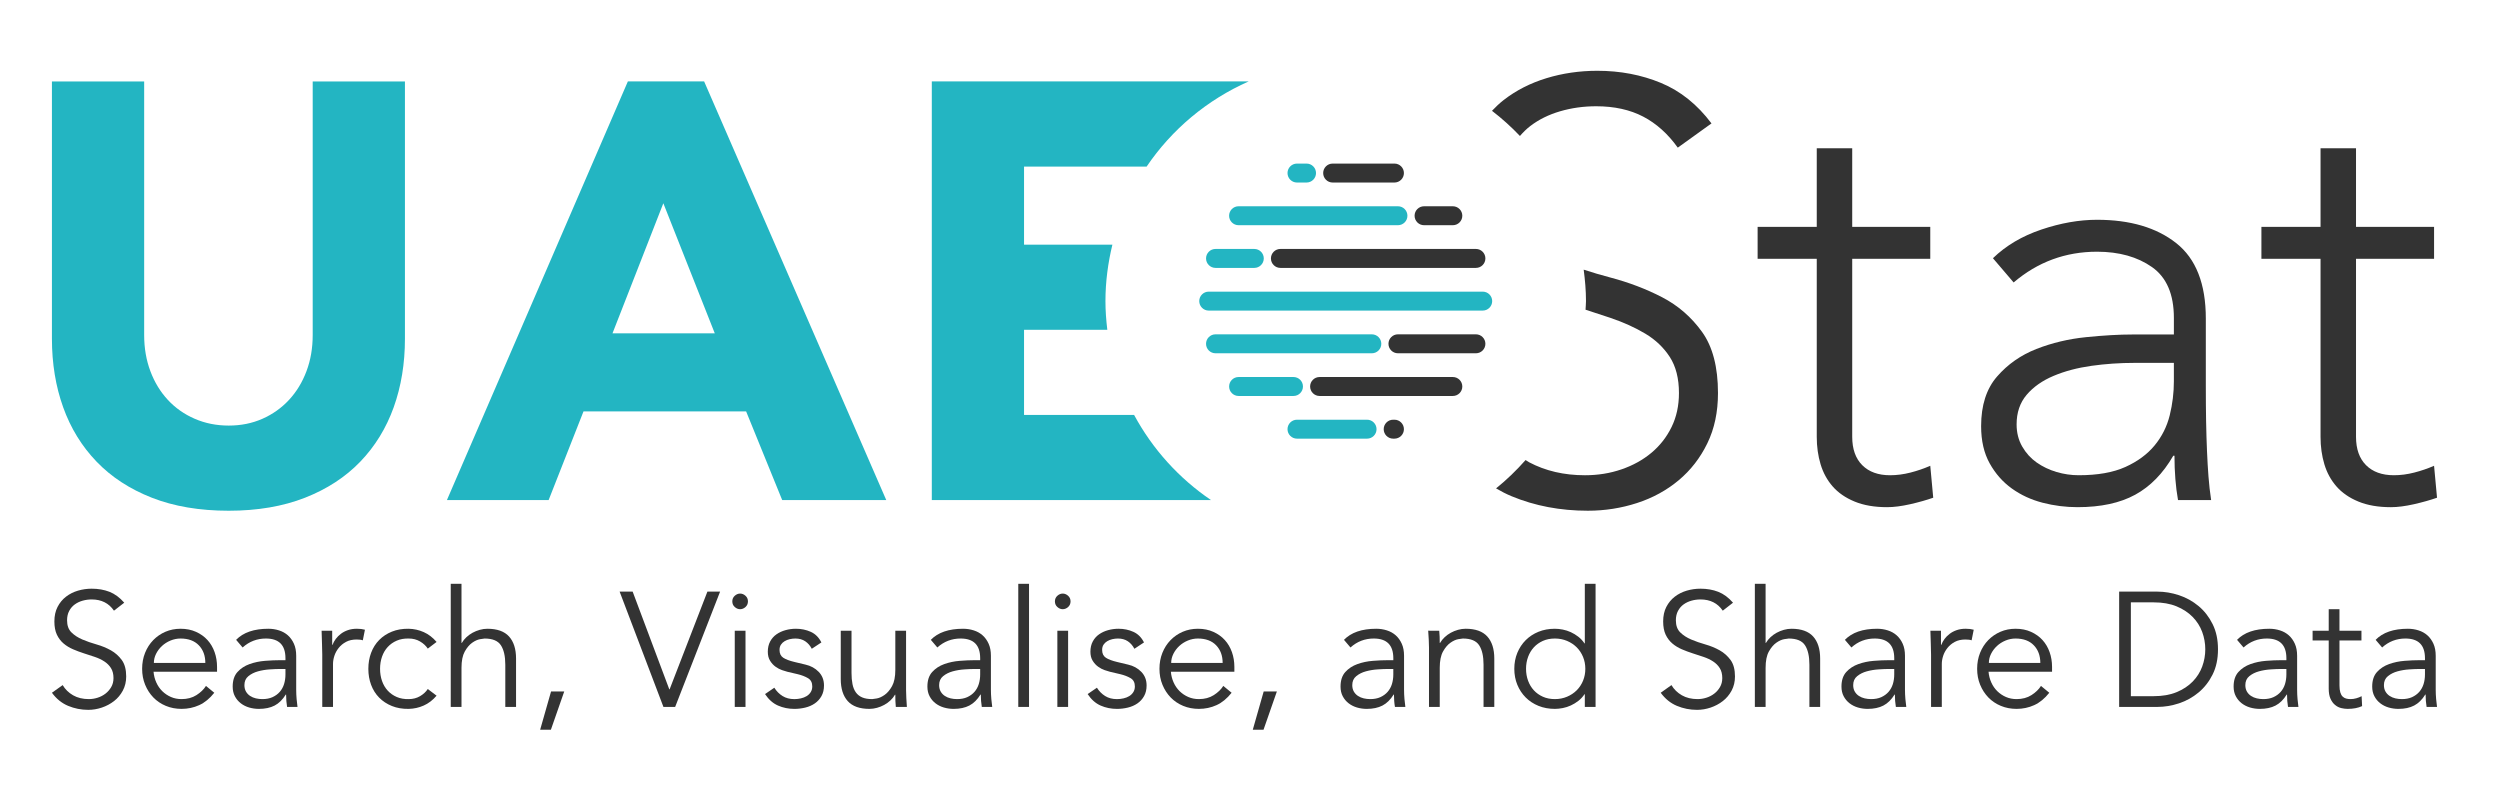 <svg xmlns="http://www.w3.org/2000/svg" xmlns:xlink="http://www.w3.org/1999/xlink" id="Layer_1" x="0px" y="0px" width="348.819px" height="111.811px" viewBox="0 0 348.819 111.811" xml:space="preserve"><path fill="#333333" d="M231.91,41.474c-2.228-1.154-4.647-2.075-7.26-2.763c-1.274-0.335-2.498-0.699-3.682-1.087 c0.189,1.44,0.32,2.898,0.32,4.39c0,0.404-0.047,0.796-0.061,1.197c1.178,0.384,2.37,0.767,3.504,1.151 c1.786,0.606,3.397,1.334,4.827,2.187c1.429,0.852,2.57,1.939,3.425,3.258c0.852,1.32,1.278,3,1.278,5.034 c0,1.759-0.345,3.341-1.032,4.743c-0.688,1.403-1.621,2.598-2.804,3.589c-1.183,0.99-2.573,1.762-4.167,2.31 c-1.596,0.552-3.301,0.826-5.116,0.826c-2.915,0-5.514-0.605-7.795-1.815c-0.171-0.091-0.321-0.209-0.487-0.306 c-1.263,1.429-2.632,2.759-4.119,3.954c0.701,0.411,1.42,0.784,2.172,1.096c3.244,1.347,6.791,2.021,10.643,2.021 c2.365,0,4.648-0.359,6.85-1.073c2.198-0.713,4.137-1.774,5.815-3.176c1.677-1.402,3.011-3.121,4-5.157 c0.992-2.034,1.486-4.372,1.486-7.012c0-3.63-0.742-6.477-2.229-8.54C235.994,44.239,234.138,42.629,231.91,41.474"></path><path fill="#333333" d="M212.073,18.973c0.437-0.503,0.905-0.975,1.438-1.383c1.184-0.908,2.571-1.595,4.168-2.063 c1.594-0.466,3.271-0.701,5.031-0.701c2.53,0,4.717,0.483,6.559,1.443c1.844,0.963,3.453,2.408,4.828,4.331l4.703-3.382 c-1.98-2.639-4.332-4.523-7.054-5.651c-2.724-1.127-5.683-1.691-8.87-1.691c-2.475,0-4.84,0.344-7.096,1.03 c-2.255,0.689-4.248,1.707-5.98,3.054c-0.589,0.458-1.121,0.968-1.627,1.501C209.564,16.531,210.868,17.702,212.073,18.973"></path><path fill="#333333" d="M266.564,65.937c-0.965,0.247-1.911,0.372-2.848,0.372c-1.65,0-2.943-0.466-3.879-1.401 c-0.936-0.937-1.402-2.257-1.402-3.961V36.111h10.891v-4.454h-10.891V20.684h-4.948v10.974h-8.251v4.454h8.251v24.835 c0,1.375,0.178,2.655,0.536,3.836c0.357,1.183,0.92,2.216,1.691,3.094c0.77,0.881,1.785,1.582,3.053,2.104 c1.263,0.523,2.775,0.784,4.537,0.784c0.936,0,2.006-0.139,3.217-0.412c1.209-0.275,2.281-0.579,3.217-0.908l-0.412-4.455 C268.447,65.375,267.525,65.69,266.564,65.937"></path><path fill="#333333" d="M307.937,62.926c-0.055-1.265-0.096-2.641-0.125-4.127c-0.027-1.484-0.039-3.162-0.039-5.032v-9.322 c0-4.84-1.377-8.347-4.125-10.519c-2.752-2.173-6.437-3.26-11.056-3.26c-2.475,0-5.063,0.453-7.757,1.361 c-2.695,0.908-4.95,2.242-6.766,4.002l2.889,3.382c3.354-2.859,7.232-4.29,11.634-4.29c3.078,0,5.638,0.716,7.673,2.146 c2.033,1.431,3.051,3.794,3.051,7.095v2.309h-5.773c-1.872,0-4.03,0.125-6.477,0.372c-2.448,0.248-4.758,0.799-6.932,1.65 c-2.172,0.854-4.001,2.133-5.484,3.838c-1.486,1.704-2.229,4.014-2.229,6.929c0,2.035,0.398,3.768,1.196,5.197 c0.797,1.433,1.827,2.6,3.094,3.507c1.263,0.908,2.694,1.568,4.29,1.981c1.594,0.412,3.217,0.619,4.868,0.619 c3.243,0,5.926-0.578,8.043-1.733c2.118-1.155,3.891-2.97,5.321-5.445h0.166c0,2.256,0.164,4.319,0.494,6.187h4.621 c-0.164-1.1-0.289-2.199-0.371-3.299C308.06,65.374,307.99,64.191,307.937,62.926 M303.316,53.189c0,1.596-0.191,3.178-0.576,4.746 c-0.387,1.567-1.088,2.969-2.105,4.206c-1.017,1.238-2.379,2.242-4.083,3.013c-1.705,0.77-3.877,1.154-6.518,1.154 c-1.046,0-2.077-0.151-3.095-0.453c-1.018-0.303-1.938-0.742-2.764-1.321c-0.824-0.578-1.498-1.32-2.021-2.227 c-0.522-0.908-0.782-1.94-0.782-3.095c0-1.649,0.466-3.023,1.401-4.124c0.935-1.1,2.188-1.981,3.756-2.641 c1.566-0.66,3.326-1.126,5.279-1.402c1.951-0.274,3.973-0.413,6.063-0.413h5.444V53.189z"></path><path fill="#333333" d="M339.619,64.988c-0.879,0.386-1.801,0.701-2.763,0.948c-0.963,0.248-1.911,0.372-2.847,0.372 c-1.65,0-2.943-0.466-3.878-1.402c-0.937-0.936-1.402-2.256-1.402-3.961V36.111h10.89v-4.454h-10.89V20.685h-4.95v10.973h-8.25 v4.454h8.25v24.834c0,1.376,0.178,2.655,0.536,3.837c0.357,1.183,0.921,2.215,1.692,3.094c0.768,0.881,1.785,1.582,3.051,2.103 c1.266,0.523,2.777,0.785,4.54,0.785c0.935,0,2.007-0.139,3.217-0.413c1.208-0.276,2.281-0.578,3.218-0.907L339.619,64.988z"></path><path fill="#23B5C2" d="M182.298,25.468h-1.333c-0.729,0-1.322-0.593-1.322-1.322s0.593-1.322,1.322-1.322h1.333 c0.73,0,1.322,0.592,1.322,1.322S183.028,25.468,182.298,25.468"></path><path fill="#23B5C2" d="M195.052,31.423h-22.237c-0.729,0-1.322-0.593-1.322-1.321c0-0.73,0.593-1.322,1.322-1.322h22.237 c0.729,0,1.322,0.592,1.322,1.322C196.375,30.83,195.781,31.423,195.052,31.423"></path><path fill="#23B5C2" d="M175.01,37.38h-5.411c-0.73,0-1.322-0.593-1.322-1.322c0-0.73,0.592-1.322,1.322-1.322h5.411 c0.729,0,1.322,0.592,1.322,1.322C176.332,36.788,175.739,37.38,175.01,37.38"></path><path fill="#23B5C2" d="M206.878,43.336H168.65c-0.729,0-1.322-0.593-1.322-1.322c0-0.73,0.592-1.322,1.322-1.322h38.229 c0.729,0,1.322,0.592,1.322,1.322C208.201,42.743,207.608,43.336,206.878,43.336"></path><path fill="#23B5C2" d="M191.408,49.292h-21.81c-0.729,0-1.322-0.593-1.322-1.322c0-0.73,0.593-1.322,1.322-1.322h21.81 c0.73,0,1.322,0.592,1.322,1.322C192.73,48.699,192.138,49.292,191.408,49.292"></path><path fill="#23B5C2" d="M180.476,55.249h-7.658c-0.73,0-1.322-0.593-1.322-1.322c0-0.73,0.592-1.322,1.322-1.322h7.658 c0.73,0,1.322,0.592,1.322,1.322C181.798,54.656,181.206,55.249,180.476,55.249"></path><path fill="#23B5C2" d="M190.743,61.204h-9.778c-0.729,0-1.322-0.593-1.322-1.321c0-0.73,0.593-1.322,1.322-1.322h9.778 c0.729,0,1.322,0.592,1.322,1.322C192.065,60.611,191.472,61.204,190.743,61.204"></path><path fill="#333333" d="M194.563,25.468h-8.621c-0.73,0-1.322-0.593-1.322-1.322s0.592-1.322,1.322-1.322h8.621 c0.729,0,1.322,0.592,1.322,1.322S195.292,25.468,194.563,25.468"></path><path fill="#333333" d="M202.71,31.423h-4.014c-0.73,0-1.322-0.593-1.322-1.321c0-0.73,0.592-1.322,1.322-1.322h4.014 c0.73,0,1.322,0.592,1.322,1.322C204.033,30.83,203.441,31.423,202.71,31.423"></path><path fill="#333333" d="M205.931,37.38h-27.278c-0.729,0-1.322-0.593-1.322-1.322c0-0.73,0.593-1.322,1.322-1.322h27.278 c0.73,0,1.322,0.592,1.322,1.322C207.253,36.788,206.662,37.38,205.931,37.38"></path><path fill="#333333" d="M205.931,49.292h-10.879c-0.73,0-1.322-0.593-1.322-1.322c0-0.73,0.592-1.322,1.322-1.322h10.879 c0.73,0,1.322,0.592,1.322,1.322C207.253,48.699,206.662,49.292,205.931,49.292"></path><path fill="#333333" d="M202.71,55.249H184.12c-0.729,0-1.322-0.593-1.322-1.322c0-0.73,0.593-1.322,1.322-1.322h18.591 c0.73,0,1.322,0.592,1.322,1.322C204.033,54.656,203.441,55.249,202.71,55.249"></path><path fill="#333333" d="M194.563,61.204h-0.176c-0.729,0-1.322-0.593-1.322-1.321c0-0.73,0.593-1.322,1.322-1.322h0.176 c0.729,0,1.322,0.592,1.322,1.322C195.885,60.611,195.292,61.204,194.563,61.204"></path><path fill="#23B5C2" d="M43.63,46.757c0,1.815-0.289,3.493-0.867,5.032c-0.577,1.541-1.389,2.875-2.434,4.002 c-1.045,1.128-2.283,2.009-3.712,2.64c-1.431,0.632-2.999,0.949-4.703,0.949c-1.706,0-3.287-0.316-4.744-0.949 c-1.458-0.631-2.71-1.512-3.754-2.64c-1.045-1.127-1.856-2.461-2.434-4.002c-0.577-1.539-0.866-3.217-0.866-5.032V11.362H7.245 v35.89c0,3.464,0.523,6.656,1.568,9.571c1.044,2.914,2.599,5.445,4.661,7.589c2.063,2.146,4.634,3.824,7.715,5.034 c3.08,1.208,6.654,1.815,10.725,1.815c4.015,0,7.562-0.607,10.643-1.815c3.08-1.21,5.651-2.888,7.715-5.034 c2.062-2.144,3.615-4.675,4.661-7.589c1.044-2.915,1.567-6.107,1.567-9.571v-35.89H43.63V46.757z"></path><path fill="#23B5C2" d="M87.604,11.361L62.357,69.774h14.192l4.867-12.375h22.688l5.034,12.375h14.52L98.246,11.361H87.604z  M85.459,46.51l7.095-18.151l7.178,18.151H85.459z"></path><path fill="#23B5C2" d="M158.238,57.894h-15.356V46.013H154.5c-0.156-1.314-0.26-2.643-0.26-3.999c0-2.719,0.359-5.349,0.97-7.88 h-12.328V23.243h17.104c3.512-5.188,8.449-9.32,14.236-11.881h-44.21v58.413h38.958C164.504,66.746,160.811,62.667,158.238,57.894"></path><path fill="#333333" d="M15.902,85.206c-0.713-1.045-1.75-1.567-3.114-1.567c-0.423,0-0.84,0.056-1.249,0.17 c-0.409,0.113-0.776,0.288-1.102,0.522c-0.326,0.235-0.588,0.538-0.784,0.91c-0.197,0.371-0.295,0.806-0.295,1.306 c0,0.728,0.204,1.292,0.613,1.692c0.409,0.403,0.917,0.732,1.523,0.989c0.606,0.258,1.268,0.487,1.988,0.692 c0.719,0.204,1.382,0.478,1.988,0.818s1.113,0.792,1.522,1.352c0.409,0.562,0.614,1.326,0.614,2.295 c0,0.727-0.156,1.382-0.466,1.965c-0.311,0.584-0.719,1.072-1.227,1.466c-0.507,0.394-1.076,0.697-1.704,0.909 c-0.629,0.212-1.261,0.318-1.897,0.318c-0.985,0-1.92-0.186-2.807-0.557c-0.886-0.371-1.64-0.98-2.26-1.829l1.499-1.067 c0.348,0.59,0.83,1.063,1.449,1.419c0.62,0.356,1.352,0.534,2.198,0.534c0.407,0,0.815-0.063,1.223-0.193 c0.407-0.128,0.774-0.318,1.098-0.568c0.325-0.249,0.593-0.557,0.805-0.92c0.211-0.364,0.317-0.78,0.317-1.25 c0-0.56-0.118-1.026-0.353-1.397c-0.235-0.371-0.545-0.682-0.931-0.931c-0.386-0.251-0.826-0.459-1.318-0.626 c-0.493-0.166-1-0.333-1.522-0.499c-0.523-0.167-1.031-0.356-1.523-0.569c-0.492-0.212-0.931-0.479-1.318-0.806 c-0.386-0.326-0.697-0.735-0.932-1.227c-0.234-0.493-0.351-1.109-0.351-1.852c0-0.773,0.147-1.446,0.442-2.022 c0.296-0.576,0.69-1.053,1.182-1.432c0.492-0.378,1.049-0.659,1.67-0.841c0.621-0.181,1.257-0.273,1.908-0.273 c0.91,0,1.735,0.144,2.477,0.433c0.743,0.288,1.432,0.795,2.068,1.522L15.902,85.206z"></path><path fill="#333333" d="M21.424,93.728c0.045,0.53,0.173,1.03,0.386,1.499c0.211,0.47,0.492,0.875,0.84,1.216 c0.349,0.341,0.75,0.609,1.204,0.807c0.455,0.196,0.947,0.294,1.478,0.294c0.803,0,1.495-0.184,2.079-0.556 c0.582-0.371,1.026-0.799,1.328-1.284l1.16,0.955c-0.636,0.803-1.337,1.378-2.102,1.726c-0.765,0.348-1.587,0.523-2.465,0.523 c-0.788,0-1.52-0.141-2.193-0.42c-0.674-0.28-1.253-0.671-1.738-1.17c-0.485-0.501-0.868-1.091-1.148-1.773 c-0.281-0.681-0.42-1.424-0.42-2.227s0.136-1.545,0.408-2.226c0.273-0.682,0.652-1.273,1.137-1.773 c0.485-0.499,1.052-0.889,1.704-1.17c0.651-0.28,1.356-0.42,2.113-0.42c0.803,0,1.523,0.145,2.158,0.433 c0.637,0.288,1.171,0.67,1.602,1.146c0.433,0.478,0.762,1.038,0.989,1.681c0.227,0.645,0.341,1.33,0.341,2.057v0.682H21.424z  M28.649,92.5c0-1.014-0.303-1.836-0.909-2.465c-0.606-0.629-1.455-0.943-2.545-0.943c-0.485,0-0.954,0.095-1.409,0.284 c-0.454,0.19-0.852,0.443-1.193,0.761c-0.341,0.318-0.613,0.682-0.818,1.091c-0.204,0.409-0.306,0.833-0.306,1.272H28.649z"></path><path fill="#333333" d="M39.829,92.114v-0.273c0-1.833-0.909-2.749-2.727-2.749c-1.242,0-2.326,0.417-3.249,1.249l-0.909-1.066 c1-1.03,2.5-1.546,4.499-1.546c0.515,0,1.011,0.076,1.488,0.228c0.477,0.152,0.89,0.382,1.239,0.692 c0.348,0.311,0.628,0.701,0.84,1.171c0.213,0.47,0.318,1.031,0.318,1.681v4.749c0,0.409,0.02,0.838,0.057,1.284 c0.038,0.447,0.08,0.815,0.125,1.102h-1.454c-0.045-0.257-0.079-0.538-0.102-0.84c-0.023-0.304-0.035-0.599-0.035-0.887h-0.045 c-0.44,0.713-0.958,1.224-1.556,1.534c-0.599,0.31-1.329,0.466-2.193,0.466c-0.47,0-0.924-0.065-1.363-0.193 c-0.44-0.129-0.829-0.326-1.17-0.591c-0.341-0.265-0.614-0.591-0.818-0.978c-0.205-0.386-0.307-0.836-0.307-1.352 c0-0.863,0.223-1.541,0.67-2.034c0.446-0.492,1.007-0.86,1.681-1.102c0.675-0.242,1.394-0.394,2.159-0.454 c0.765-0.061,1.466-0.091,2.102-0.091H39.829z M39.056,93.341c-0.378,0-0.852,0.02-1.42,0.058c-0.568,0.037-1.113,0.128-1.636,0.271 c-0.523,0.145-0.969,0.368-1.34,0.671c-0.372,0.302-0.557,0.72-0.557,1.25c0,0.349,0.072,0.647,0.216,0.896 c0.143,0.251,0.336,0.455,0.579,0.614c0.242,0.16,0.511,0.273,0.807,0.341c0.295,0.068,0.594,0.102,0.897,0.102 c0.546,0,1.019-0.09,1.42-0.271c0.402-0.183,0.739-0.428,1.012-0.738c0.273-0.311,0.472-0.675,0.602-1.091 c0.128-0.417,0.193-0.86,0.193-1.33v-0.772H39.056z"></path><path fill="#333333" d="M44.964,91.318c0-0.469-0.012-0.946-0.034-1.431c-0.023-0.485-0.042-1.114-0.057-1.886h1.477v1.976h0.045 c0.107-0.287,0.258-0.564,0.455-0.829c0.196-0.265,0.435-0.503,0.716-0.715c0.279-0.212,0.605-0.383,0.977-0.512 c0.37-0.128,0.791-0.193,1.261-0.193c0.423,0,0.795,0.046,1.113,0.136l-0.295,1.478c-0.197-0.075-0.485-0.113-0.863-0.113 c-0.577,0-1.068,0.11-1.478,0.33c-0.409,0.219-0.75,0.499-1.022,0.84s-0.474,0.708-0.603,1.102 c-0.128,0.394-0.193,0.773-0.193,1.136v5.999h-1.499V91.318z"></path><path fill="#333333" d="M59.688,90.5c-0.258-0.393-0.617-0.727-1.08-0.999c-0.462-0.273-0.988-0.409-1.579-0.409 c-0.621-0.016-1.178,0.083-1.67,0.295c-0.492,0.212-0.913,0.508-1.261,0.886c-0.348,0.379-0.613,0.829-0.795,1.352 c-0.182,0.523-0.273,1.087-0.273,1.693s0.091,1.17,0.273,1.693c0.182,0.521,0.447,0.973,0.795,1.352s0.769,0.674,1.261,0.886 c0.492,0.212,1.049,0.311,1.67,0.295c0.591,0,1.117-0.137,1.579-0.409c0.463-0.272,0.822-0.605,1.08-0.999l1.227,0.931 c-0.531,0.622-1.129,1.079-1.795,1.375c-0.667,0.295-1.363,0.45-2.091,0.466c-0.863,0.014-1.644-0.118-2.34-0.398 c-0.697-0.281-1.292-0.67-1.784-1.171c-0.492-0.499-0.867-1.094-1.124-1.783c-0.259-0.689-0.387-1.436-0.387-2.238 s0.128-1.548,0.387-2.238c0.257-0.689,0.632-1.284,1.124-1.784c0.492-0.5,1.087-0.89,1.784-1.17c0.696-0.28,1.477-0.412,2.34-0.398 c0.728,0.015,1.424,0.171,2.091,0.466c0.666,0.296,1.264,0.754,1.795,1.374L59.688,90.5z"></path><path fill="#333333" d="M62.891,81.458h1.5v8.248h0.045c0.167-0.288,0.379-0.553,0.637-0.796c0.257-0.242,0.545-0.45,0.863-0.624 c0.318-0.174,0.655-0.31,1.011-0.409s0.708-0.148,1.056-0.148c1.364,0,2.372,0.36,3.023,1.079c0.651,0.72,0.977,1.746,0.977,3.079 v6.748h-1.5v-5.884c0-1.183-0.204-2.087-0.613-2.716c-0.409-0.628-1.167-0.942-2.273-0.942c-0.076,0-0.288,0.03-0.636,0.09 c-0.348,0.061-0.715,0.227-1.102,0.5c-0.386,0.273-0.731,0.682-1.034,1.227s-0.454,1.303-0.454,2.272v5.453h-1.5V81.458z"></path><polygon fill="#333333" points="76.865,101.816 75.366,101.816 76.888,96.477 78.728,96.477 "></polygon><polygon fill="#333333" points="93.385,96.181 93.43,96.181 98.702,82.547 100.474,82.547 94.203,98.635 92.567,98.635  86.455,82.547 88.273,82.547 "></polygon><path fill="#333333" d="M104.359,83.911c0,0.318-0.114,0.579-0.341,0.784c-0.227,0.204-0.477,0.306-0.75,0.306 c-0.272,0-0.522-0.102-0.75-0.306c-0.226-0.205-0.341-0.466-0.341-0.784c0-0.318,0.115-0.58,0.341-0.784 c0.228-0.204,0.478-0.307,0.75-0.307c0.273,0,0.523,0.103,0.75,0.307C104.246,83.331,104.359,83.593,104.359,83.911 M104.019,98.635 h-1.5V88.001h1.5V98.635z"></path><path fill="#333333" d="M113.266,90.523c-0.228-0.439-0.531-0.788-0.909-1.045c-0.379-0.257-0.841-0.386-1.386-0.386 c-0.258,0-0.519,0.031-0.784,0.09c-0.265,0.061-0.504,0.156-0.716,0.285c-0.212,0.128-0.383,0.291-0.511,0.488 c-0.129,0.197-0.194,0.439-0.194,0.728c0,0.5,0.174,0.864,0.523,1.091c0.349,0.227,0.871,0.424,1.568,0.59l1.523,0.364 c0.741,0.167,1.359,0.504,1.851,1.012c0.492,0.507,0.739,1.139,0.739,1.897c0,0.576-0.117,1.071-0.352,1.488 c-0.236,0.417-0.546,0.758-0.932,1.022c-0.386,0.266-0.829,0.459-1.329,0.58s-1.008,0.182-1.523,0.182 c-0.818,0-1.579-0.156-2.283-0.466c-0.705-0.31-1.307-0.845-1.806-1.602l1.294-0.887c0.303,0.485,0.686,0.872,1.148,1.16 s1.011,0.431,1.647,0.431c0.303,0,0.606-0.034,0.909-0.102c0.303-0.068,0.572-0.174,0.807-0.318 c0.235-0.144,0.424-0.329,0.568-0.557c0.143-0.227,0.216-0.492,0.216-0.795c0-0.53-0.197-0.913-0.591-1.148 c-0.394-0.233-0.871-0.42-1.431-0.556l-1.455-0.341c-0.181-0.045-0.428-0.121-0.738-0.228c-0.311-0.105-0.614-0.265-0.909-0.478 c-0.296-0.211-0.549-0.488-0.761-0.829c-0.213-0.341-0.318-0.761-0.318-1.261c0-0.545,0.109-1.023,0.329-1.432 c0.219-0.409,0.515-0.742,0.887-1c0.37-0.257,0.791-0.451,1.261-0.58c0.469-0.128,0.954-0.193,1.454-0.193 c0.741,0,1.431,0.144,2.068,0.432c0.636,0.288,1.127,0.78,1.476,1.477L113.266,90.523z"></path><path fill="#333333" d="M124.99,98.635c-0.031-0.287-0.05-0.571-0.057-0.852c-0.008-0.28-0.011-0.565-0.011-0.852h-0.046 c-0.166,0.287-0.379,0.553-0.636,0.796c-0.257,0.241-0.546,0.45-0.863,0.624c-0.318,0.175-0.655,0.31-1.012,0.409 c-0.356,0.099-0.708,0.148-1.056,0.148c-1.363,0-2.371-0.36-3.021-1.08c-0.652-0.719-0.979-1.745-0.979-3.079v-6.748h1.501v5.885 c0,0.591,0.045,1.114,0.136,1.568c0.09,0.454,0.246,0.837,0.466,1.148c0.219,0.31,0.515,0.544,0.885,0.704 c0.372,0.159,0.838,0.238,1.398,0.238c0.076,0,0.288-0.03,0.636-0.09c0.348-0.061,0.716-0.228,1.102-0.501 c0.386-0.272,0.731-0.681,1.035-1.226c0.302-0.546,0.454-1.303,0.454-2.273v-5.453h1.499v8.293c0,0.289,0.012,0.653,0.035,1.091 c0.022,0.44,0.049,0.856,0.079,1.25H124.99z"></path><path fill="#333333" d="M136.761,92.114v-0.273c0-1.833-0.909-2.749-2.727-2.749c-1.242,0-2.326,0.417-3.249,1.249l-0.909-1.066 c1-1.03,2.5-1.546,4.499-1.546c0.515,0,1.011,0.076,1.488,0.228c0.477,0.152,0.89,0.382,1.239,0.692 c0.348,0.311,0.628,0.701,0.84,1.171c0.213,0.47,0.318,1.031,0.318,1.681v4.749c0,0.409,0.02,0.838,0.057,1.284 c0.038,0.447,0.08,0.815,0.125,1.102h-1.454c-0.045-0.257-0.079-0.538-0.102-0.84c-0.023-0.304-0.035-0.599-0.035-0.887h-0.045 c-0.44,0.713-0.958,1.224-1.556,1.534c-0.599,0.31-1.329,0.466-2.193,0.466c-0.47,0-0.924-0.065-1.363-0.193 c-0.44-0.129-0.829-0.326-1.17-0.591c-0.341-0.265-0.614-0.591-0.818-0.978c-0.205-0.386-0.307-0.836-0.307-1.352 c0-0.863,0.223-1.541,0.67-2.034c0.446-0.492,1.007-0.86,1.681-1.102c0.675-0.242,1.394-0.394,2.159-0.454 c0.765-0.061,1.466-0.091,2.102-0.091H136.761z M135.988,93.341c-0.378,0-0.852,0.02-1.42,0.058 c-0.568,0.037-1.113,0.128-1.636,0.271c-0.523,0.145-0.969,0.368-1.34,0.671c-0.372,0.302-0.557,0.72-0.557,1.25 c0,0.349,0.072,0.647,0.216,0.896c0.143,0.251,0.336,0.455,0.579,0.614c0.242,0.16,0.511,0.273,0.807,0.341 c0.295,0.068,0.594,0.102,0.897,0.102c0.545,0,1.019-0.09,1.42-0.271c0.402-0.183,0.739-0.428,1.012-0.738 c0.272-0.311,0.473-0.675,0.602-1.091c0.128-0.417,0.193-0.86,0.193-1.33v-0.772H135.988z"></path><rect x="142.078" y="81.458" fill="#333333" width="1.5" height="17.177"></rect><path fill="#333333" d="M149.372,83.911c0,0.318-0.114,0.579-0.341,0.784c-0.227,0.204-0.477,0.306-0.75,0.306 s-0.522-0.102-0.75-0.306c-0.227-0.205-0.341-0.466-0.341-0.784c0-0.318,0.114-0.58,0.341-0.784c0.228-0.204,0.477-0.307,0.75-0.307 s0.523,0.103,0.75,0.307C149.257,83.331,149.372,83.593,149.372,83.911 M149.03,98.635h-1.5V88.001h1.5V98.635z"></path><path fill="#333333" d="M158.279,90.523c-0.229-0.439-0.531-0.788-0.909-1.045c-0.379-0.257-0.841-0.386-1.386-0.386 c-0.258,0-0.519,0.031-0.784,0.09c-0.265,0.061-0.504,0.156-0.716,0.285c-0.212,0.128-0.383,0.291-0.512,0.488 c-0.128,0.197-0.193,0.439-0.193,0.728c0,0.5,0.174,0.864,0.522,1.091c0.349,0.227,0.871,0.424,1.568,0.59l1.523,0.364 c0.741,0.167,1.359,0.504,1.851,1.012c0.492,0.507,0.739,1.139,0.739,1.897c0,0.576-0.117,1.071-0.353,1.488 c-0.235,0.417-0.545,0.758-0.931,1.022c-0.386,0.266-0.829,0.459-1.329,0.58s-1.008,0.182-1.523,0.182 c-0.818,0-1.579-0.156-2.283-0.466c-0.705-0.31-1.307-0.845-1.806-1.602l1.294-0.887c0.303,0.485,0.687,0.872,1.148,1.16 s1.011,0.431,1.647,0.431c0.303,0,0.606-0.034,0.909-0.102c0.303-0.068,0.572-0.174,0.807-0.318 c0.235-0.144,0.424-0.329,0.568-0.557c0.143-0.227,0.216-0.492,0.216-0.795c0-0.53-0.197-0.913-0.591-1.148 c-0.394-0.233-0.871-0.42-1.431-0.556l-1.455-0.341c-0.181-0.045-0.428-0.121-0.738-0.228c-0.311-0.105-0.614-0.265-0.909-0.478 c-0.296-0.211-0.549-0.488-0.761-0.829c-0.213-0.341-0.318-0.761-0.318-1.261c0-0.545,0.109-1.023,0.329-1.432 c0.219-0.409,0.515-0.742,0.887-1c0.37-0.257,0.791-0.451,1.261-0.58c0.469-0.128,0.954-0.193,1.454-0.193 c0.741,0,1.431,0.144,2.068,0.432c0.636,0.288,1.127,0.78,1.476,1.477L158.279,90.523z"></path><path fill="#333333" d="M163.369,93.728c0.045,0.53,0.173,1.03,0.386,1.499c0.211,0.47,0.492,0.875,0.84,1.216 c0.349,0.341,0.75,0.609,1.205,0.807c0.454,0.196,0.946,0.294,1.477,0.294c0.803,0,1.495-0.184,2.079-0.556 c0.582-0.371,1.026-0.799,1.328-1.284l1.16,0.955c-0.636,0.803-1.337,1.378-2.102,1.726c-0.765,0.348-1.587,0.523-2.465,0.523 c-0.788,0-1.52-0.141-2.193-0.42c-0.674-0.28-1.253-0.671-1.738-1.17c-0.485-0.501-0.868-1.091-1.148-1.773 c-0.281-0.681-0.42-1.424-0.42-2.227s0.136-1.545,0.408-2.226c0.273-0.682,0.652-1.273,1.137-1.773 c0.485-0.499,1.052-0.889,1.704-1.17c0.651-0.28,1.356-0.42,2.113-0.42c0.803,0,1.523,0.145,2.158,0.433 c0.637,0.288,1.171,0.67,1.602,1.146c0.433,0.478,0.762,1.038,0.989,1.681c0.227,0.645,0.341,1.33,0.341,2.057v0.682H163.369z  M170.593,92.5c0-1.014-0.303-1.836-0.909-2.465c-0.606-0.629-1.455-0.943-2.545-0.943c-0.485,0-0.954,0.095-1.409,0.284 c-0.454,0.19-0.852,0.443-1.193,0.761c-0.34,0.318-0.613,0.682-0.818,1.091c-0.204,0.409-0.306,0.833-0.306,1.272H170.593z"></path><polygon fill="#333333" points="176.297,101.816 174.798,101.816 176.32,96.477 178.16,96.477 "></polygon><path fill="#333333" d="M194.407,92.114v-0.273c0-1.833-0.909-2.749-2.728-2.749c-1.241,0-2.325,0.417-3.249,1.249l-0.909-1.066 c1-1.03,2.5-1.546,4.499-1.546c0.515,0,1.011,0.076,1.488,0.228c0.477,0.152,0.89,0.382,1.238,0.692 c0.348,0.311,0.628,0.701,0.84,1.171c0.213,0.47,0.318,1.031,0.318,1.681v4.749c0,0.409,0.02,0.838,0.057,1.284 c0.038,0.447,0.08,0.815,0.125,1.102h-1.453c-0.045-0.257-0.08-0.538-0.103-0.84c-0.022-0.304-0.035-0.599-0.035-0.887h-0.045 c-0.44,0.713-0.958,1.224-1.556,1.534c-0.6,0.31-1.329,0.466-2.192,0.466c-0.471,0-0.925-0.065-1.364-0.193 c-0.44-0.129-0.829-0.326-1.17-0.591c-0.341-0.265-0.614-0.591-0.818-0.978c-0.205-0.386-0.307-0.836-0.307-1.352 c0-0.863,0.223-1.541,0.67-2.034c0.446-0.492,1.007-0.86,1.681-1.102c0.675-0.242,1.394-0.394,2.158-0.454 c0.766-0.061,1.467-0.091,2.103-0.091H194.407z M193.634,93.341c-0.379,0-0.853,0.02-1.42,0.058 c-0.568,0.037-1.113,0.128-1.637,0.271c-0.523,0.145-0.969,0.368-1.34,0.671c-0.372,0.302-0.557,0.72-0.557,1.25 c0,0.349,0.072,0.647,0.216,0.896c0.143,0.251,0.336,0.455,0.579,0.614c0.242,0.16,0.511,0.273,0.807,0.341 c0.295,0.068,0.594,0.102,0.896,0.102c0.547,0,1.02-0.09,1.42-0.271c0.402-0.183,0.74-0.428,1.013-0.738 c0.272-0.311,0.474-0.675,0.603-1.091c0.127-0.417,0.192-0.86,0.192-1.33v-0.772H193.634z"></path><path fill="#333333" d="M200.814,88.001c0.03,0.288,0.049,0.573,0.057,0.852c0.008,0.28,0.012,0.565,0.012,0.852h0.045 c0.167-0.287,0.379-0.552,0.637-0.795c0.257-0.242,0.545-0.451,0.863-0.625s0.656-0.31,1.011-0.409 c0.356-0.098,0.708-0.148,1.058-0.148c1.362,0,2.371,0.36,3.021,1.08c0.65,0.719,0.977,1.746,0.977,3.079v6.748h-1.5v-5.884 c0-1.183-0.203-2.088-0.613-2.717c-0.408-0.628-1.166-0.942-2.272-0.942c-0.075,0-0.288,0.031-0.635,0.09 c-0.349,0.062-0.716,0.228-1.103,0.501s-0.731,0.682-1.035,1.226c-0.303,0.546-0.453,1.304-0.453,2.273v5.453h-1.5v-8.293 c0-0.289-0.012-0.651-0.034-1.091c-0.022-0.439-0.049-0.856-0.079-1.25H200.814z"></path><path fill="#333333" d="M222.626,98.635h-1.5v-1.772h-0.045c-0.242,0.363-0.529,0.674-0.862,0.932 c-0.334,0.257-0.683,0.469-1.045,0.636c-0.364,0.167-0.739,0.287-1.125,0.363c-0.388,0.076-0.754,0.114-1.103,0.114 c-0.832,0-1.595-0.141-2.283-0.421c-0.689-0.28-1.284-0.67-1.784-1.17c-0.499-0.5-0.89-1.091-1.171-1.772 c-0.279-0.682-0.42-1.424-0.42-2.227c0-0.803,0.141-1.545,0.42-2.226c0.281-0.682,0.672-1.273,1.171-1.773 c0.5-0.5,1.095-0.89,1.784-1.17c0.688-0.281,1.451-0.421,2.283-0.421c0.349,0,0.715,0.038,1.103,0.114 c0.386,0.076,0.761,0.197,1.125,0.363c0.362,0.167,0.711,0.379,1.045,0.636c0.333,0.258,0.62,0.569,0.862,0.932h0.045v-8.316h1.5 V98.635z M212.925,93.318c0,0.591,0.094,1.144,0.283,1.659c0.189,0.515,0.459,0.962,0.807,1.341c0.35,0.378,0.77,0.677,1.261,0.896 c0.493,0.22,1.05,0.33,1.671,0.33c0.606,0,1.17-0.109,1.693-0.33c0.521-0.219,0.973-0.518,1.352-0.896 c0.379-0.379,0.674-0.826,0.887-1.341c0.212-0.516,0.318-1.068,0.318-1.659s-0.106-1.144-0.318-1.659 c-0.213-0.515-0.508-0.961-0.887-1.341c-0.379-0.378-0.83-0.677-1.352-0.897c-0.523-0.219-1.087-0.329-1.693-0.329 c-0.621,0-1.178,0.11-1.671,0.329c-0.491,0.221-0.911,0.52-1.261,0.897c-0.348,0.38-0.617,0.826-0.807,1.341 C213.019,92.174,212.925,92.728,212.925,93.318"></path><path fill="#333333" d="M240.374,85.206c-0.713-1.045-1.75-1.567-3.114-1.567c-0.422,0-0.84,0.056-1.248,0.17 c-0.41,0.113-0.776,0.288-1.103,0.522c-0.326,0.235-0.588,0.538-0.784,0.91c-0.197,0.371-0.295,0.806-0.295,1.306 c0,0.728,0.204,1.292,0.613,1.692c0.408,0.403,0.917,0.732,1.523,0.989c0.605,0.258,1.268,0.487,1.987,0.692 c0.72,0.204,1.382,0.478,1.988,0.818s1.112,0.792,1.522,1.352c0.408,0.562,0.613,1.326,0.613,2.295c0,0.727-0.156,1.382-0.466,1.965 c-0.312,0.584-0.72,1.072-1.228,1.466c-0.506,0.394-1.076,0.697-1.703,0.909c-0.629,0.212-1.262,0.318-1.897,0.318 c-0.985,0-1.92-0.186-2.808-0.557c-0.885-0.371-1.639-0.98-2.26-1.829l1.5-1.067c0.348,0.59,0.83,1.063,1.448,1.419 c0.62,0.356,1.353,0.534,2.198,0.534c0.407,0,0.814-0.063,1.223-0.193c0.407-0.128,0.774-0.318,1.098-0.568 c0.326-0.249,0.594-0.557,0.806-0.92c0.211-0.364,0.317-0.78,0.317-1.25c0-0.56-0.118-1.026-0.354-1.397 c-0.234-0.371-0.545-0.682-0.931-0.931c-0.386-0.251-0.826-0.459-1.318-0.626c-0.493-0.166-1-0.333-1.522-0.499 c-0.522-0.167-1.03-0.356-1.522-0.569c-0.492-0.212-0.931-0.479-1.317-0.806s-0.697-0.735-0.933-1.227 c-0.233-0.493-0.351-1.109-0.351-1.852c0-0.773,0.146-1.446,0.441-2.022c0.297-0.576,0.69-1.053,1.182-1.432 c0.492-0.378,1.05-0.659,1.67-0.841c0.621-0.181,1.258-0.273,1.908-0.273c0.91,0,1.735,0.144,2.478,0.433 c0.743,0.288,1.433,0.795,2.067,1.522L240.374,85.206z"></path><path fill="#333333" d="M244.849,81.458h1.5v8.248h0.045c0.166-0.288,0.379-0.553,0.637-0.796c0.257-0.242,0.545-0.45,0.863-0.624 s0.654-0.31,1.011-0.409s0.708-0.148,1.056-0.148c1.364,0,2.372,0.36,3.023,1.079c0.65,0.72,0.977,1.746,0.977,3.079v6.748h-1.5 v-5.884c0-1.183-0.203-2.087-0.613-2.716c-0.408-0.628-1.166-0.942-2.272-0.942c-0.076,0-0.288,0.03-0.636,0.09 c-0.348,0.061-0.715,0.227-1.102,0.5s-0.731,0.682-1.035,1.227c-0.303,0.545-0.453,1.303-0.453,2.272v5.453h-1.5V81.458z"></path><path fill="#333333" d="M264.299,92.114v-0.273c0-1.833-0.909-2.749-2.727-2.749c-1.242,0-2.326,0.417-3.249,1.249l-0.909-1.066 c1-1.03,2.5-1.546,4.499-1.546c0.516,0,1.011,0.076,1.488,0.228c0.477,0.152,0.89,0.382,1.238,0.692s0.629,0.701,0.84,1.171 c0.213,0.47,0.318,1.031,0.318,1.681v4.749c0,0.409,0.02,0.838,0.057,1.284c0.039,0.447,0.08,0.815,0.125,1.102h-1.453 c-0.045-0.257-0.079-0.538-0.103-0.84c-0.022-0.304-0.034-0.599-0.034-0.887h-0.045c-0.44,0.713-0.959,1.224-1.557,1.534 c-0.6,0.31-1.329,0.466-2.191,0.466c-0.472,0-0.926-0.065-1.365-0.193c-0.439-0.129-0.828-0.326-1.17-0.591 c-0.34-0.265-0.613-0.591-0.817-0.978c-0.205-0.386-0.308-0.836-0.308-1.352c0-0.863,0.224-1.541,0.67-2.034 c0.447-0.492,1.008-0.86,1.683-1.102c0.674-0.242,1.394-0.394,2.159-0.454c0.764-0.061,1.465-0.091,2.101-0.091H264.299z  M263.527,93.341c-0.379,0-0.853,0.02-1.42,0.058c-0.568,0.037-1.113,0.128-1.637,0.271c-0.522,0.145-0.969,0.368-1.34,0.671 c-0.372,0.302-0.557,0.72-0.557,1.25c0,0.349,0.072,0.647,0.216,0.896c0.144,0.251,0.336,0.455,0.579,0.614 c0.242,0.16,0.511,0.273,0.807,0.341c0.295,0.068,0.594,0.102,0.897,0.102c0.546,0,1.019-0.09,1.42-0.271 c0.401-0.183,0.739-0.428,1.012-0.738c0.272-0.311,0.474-0.675,0.603-1.091c0.127-0.417,0.192-0.86,0.192-1.33v-0.772H263.527z"></path><path fill="#333333" d="M269.435,91.318c0-0.469-0.012-0.946-0.034-1.431c-0.022-0.485-0.042-1.114-0.057-1.886h1.477v1.976h0.046 c0.106-0.287,0.258-0.564,0.454-0.829c0.196-0.265,0.435-0.503,0.716-0.715c0.279-0.212,0.605-0.383,0.978-0.512 c0.37-0.128,0.791-0.193,1.261-0.193c0.423,0,0.795,0.046,1.113,0.136l-0.295,1.478c-0.197-0.075-0.485-0.113-0.864-0.113 c-0.576,0-1.067,0.11-1.478,0.33c-0.408,0.219-0.75,0.499-1.021,0.84s-0.475,0.708-0.604,1.102 c-0.127,0.394-0.192,0.773-0.192,1.136v5.999h-1.499V91.318z"></path><path fill="#333333" d="M277.457,93.728c0.045,0.53,0.173,1.03,0.386,1.499c0.211,0.47,0.492,0.875,0.84,1.216 c0.349,0.341,0.75,0.609,1.205,0.807c0.454,0.196,0.946,0.294,1.478,0.294c0.803,0,1.494-0.184,2.078-0.556 c0.582-0.371,1.026-0.799,1.328-1.284l1.16,0.955c-0.636,0.803-1.337,1.378-2.102,1.726c-0.766,0.348-1.588,0.523-2.465,0.523 c-0.789,0-1.521-0.141-2.193-0.42c-0.674-0.28-1.253-0.671-1.738-1.17c-0.484-0.501-0.867-1.091-1.148-1.773 c-0.28-0.681-0.42-1.424-0.42-2.227s0.137-1.545,0.408-2.226c0.273-0.682,0.652-1.273,1.137-1.773 c0.485-0.499,1.053-0.889,1.705-1.17c0.65-0.28,1.355-0.42,2.112-0.42c0.804,0,1.523,0.145,2.158,0.433 c0.637,0.288,1.171,0.67,1.603,1.146c0.433,0.478,0.762,1.038,0.988,1.681c0.227,0.645,0.342,1.33,0.342,2.057v0.682H277.457z  M284.681,92.5c0-1.014-0.303-1.836-0.909-2.465c-0.605-0.629-1.454-0.943-2.545-0.943c-0.485,0-0.954,0.095-1.409,0.284 c-0.453,0.19-0.852,0.443-1.192,0.761c-0.341,0.318-0.613,0.682-0.818,1.091c-0.204,0.409-0.306,0.833-0.306,1.272H284.681z"></path><path fill="#333333" d="M295.679,82.548h5.339c1,0,2.004,0.167,3.011,0.5c1.008,0.333,1.917,0.837,2.727,1.511 c0.811,0.674,1.467,1.516,1.965,2.522c0.502,1.008,0.75,2.178,0.75,3.511c0,1.348-0.248,2.522-0.75,3.522 c-0.498,1-1.154,1.837-1.965,2.51c-0.81,0.674-1.719,1.179-2.727,1.512c-1.007,0.333-2.011,0.499-3.011,0.499h-5.339V82.548z  M297.315,97.136h3.181c1.228,0,2.291-0.185,3.193-0.557c0.9-0.371,1.65-0.863,2.249-1.478c0.598-0.614,1.041-1.31,1.329-2.09 c0.287-0.78,0.432-1.587,0.432-2.42s-0.145-1.64-0.432-2.42c-0.288-0.781-0.731-1.477-1.329-2.091 c-0.599-0.613-1.349-1.105-2.249-1.478c-0.902-0.371-1.966-0.556-3.193-0.556h-3.181V97.136z"></path><path fill="#333333" d="M319.014,92.114v-0.273c0-1.833-0.909-2.749-2.727-2.749c-1.242,0-2.326,0.417-3.249,1.249l-0.909-1.066 c1-1.03,2.5-1.546,4.499-1.546c0.516,0,1.011,0.076,1.488,0.228c0.477,0.152,0.89,0.382,1.238,0.692s0.629,0.701,0.84,1.171 c0.213,0.47,0.318,1.031,0.318,1.681v4.749c0,0.409,0.02,0.838,0.057,1.284c0.039,0.447,0.08,0.815,0.125,1.102h-1.453 c-0.045-0.257-0.079-0.538-0.103-0.84c-0.022-0.304-0.034-0.599-0.034-0.887h-0.045c-0.44,0.713-0.959,1.224-1.557,1.534 c-0.6,0.31-1.329,0.466-2.191,0.466c-0.472,0-0.926-0.065-1.365-0.193c-0.439-0.129-0.828-0.326-1.17-0.591 c-0.34-0.265-0.613-0.591-0.817-0.978c-0.205-0.386-0.308-0.836-0.308-1.352c0-0.863,0.224-1.541,0.67-2.034 c0.447-0.492,1.008-0.86,1.682-1.102c0.675-0.242,1.395-0.394,2.159-0.454c0.765-0.061,1.466-0.091,2.102-0.091H319.014z  M318.242,93.341c-0.379,0-0.853,0.02-1.42,0.058c-0.568,0.037-1.113,0.128-1.637,0.271c-0.522,0.145-0.969,0.368-1.34,0.671 c-0.372,0.302-0.557,0.72-0.557,1.25c0,0.349,0.072,0.647,0.216,0.896c0.144,0.251,0.336,0.455,0.579,0.614 c0.242,0.16,0.511,0.273,0.807,0.341c0.295,0.068,0.594,0.102,0.897,0.102c0.546,0,1.019-0.09,1.42-0.271 c0.401-0.183,0.739-0.428,1.012-0.738c0.272-0.311,0.474-0.675,0.603-1.091c0.127-0.417,0.192-0.86,0.192-1.33v-0.772H318.242z"></path><path fill="#333333" d="M329.49,89.365h-3.068v6.271c0,0.395,0.039,0.716,0.114,0.966c0.076,0.25,0.181,0.443,0.318,0.579 c0.136,0.137,0.299,0.232,0.489,0.285c0.188,0.052,0.396,0.078,0.625,0.078c0.256,0,0.521-0.037,0.795-0.113 c0.271-0.076,0.521-0.174,0.748-0.295l0.068,1.386c-0.56,0.257-1.234,0.386-2.021,0.386c-0.288,0-0.589-0.038-0.898-0.113 c-0.311-0.077-0.595-0.22-0.852-0.432c-0.259-0.213-0.47-0.5-0.636-0.864c-0.168-0.363-0.252-0.84-0.252-1.431v-6.703h-2.248v-1.364 h2.248v-2.999h1.5v2.999h3.068V89.365z"></path><path fill="#333333" d="M338.351,92.114v-0.273c0-1.833-0.909-2.749-2.727-2.749c-1.242,0-2.326,0.417-3.25,1.249l-0.908-1.066 c1-1.03,2.5-1.546,4.498-1.546c0.516,0,1.012,0.076,1.488,0.228c0.478,0.152,0.891,0.382,1.239,0.692s0.628,0.701,0.841,1.171 c0.213,0.47,0.317,1.031,0.317,1.681v4.749c0,0.409,0.021,0.838,0.058,1.284c0.037,0.447,0.079,0.815,0.125,1.102h-1.455 c-0.045-0.257-0.078-0.538-0.102-0.84c-0.023-0.304-0.035-0.599-0.035-0.887h-0.045c-0.439,0.713-0.958,1.224-1.557,1.534 c-0.598,0.31-1.328,0.466-2.191,0.466c-0.471,0-0.925-0.065-1.363-0.193c-0.44-0.129-0.83-0.326-1.171-0.591 c-0.341-0.265-0.614-0.591-0.817-0.978c-0.205-0.386-0.308-0.836-0.308-1.352c0-0.863,0.224-1.541,0.671-2.034 c0.445-0.492,1.006-0.86,1.68-1.102c0.676-0.242,1.395-0.394,2.16-0.454c0.765-0.061,1.465-0.091,2.102-0.091H338.351z  M337.578,93.341c-0.377,0-0.852,0.02-1.42,0.058c-0.568,0.037-1.113,0.128-1.636,0.271c-0.522,0.145-0.969,0.368-1.34,0.671 c-0.372,0.302-0.558,0.72-0.558,1.25c0,0.349,0.072,0.647,0.217,0.896c0.143,0.251,0.336,0.455,0.578,0.614 c0.242,0.16,0.512,0.273,0.808,0.341c0.295,0.068,0.594,0.102,0.897,0.102c0.545,0,1.019-0.09,1.42-0.271 c0.401-0.183,0.738-0.428,1.012-0.738c0.271-0.311,0.473-0.675,0.602-1.091c0.129-0.417,0.193-0.86,0.193-1.33v-0.772H337.578z"></path></svg>